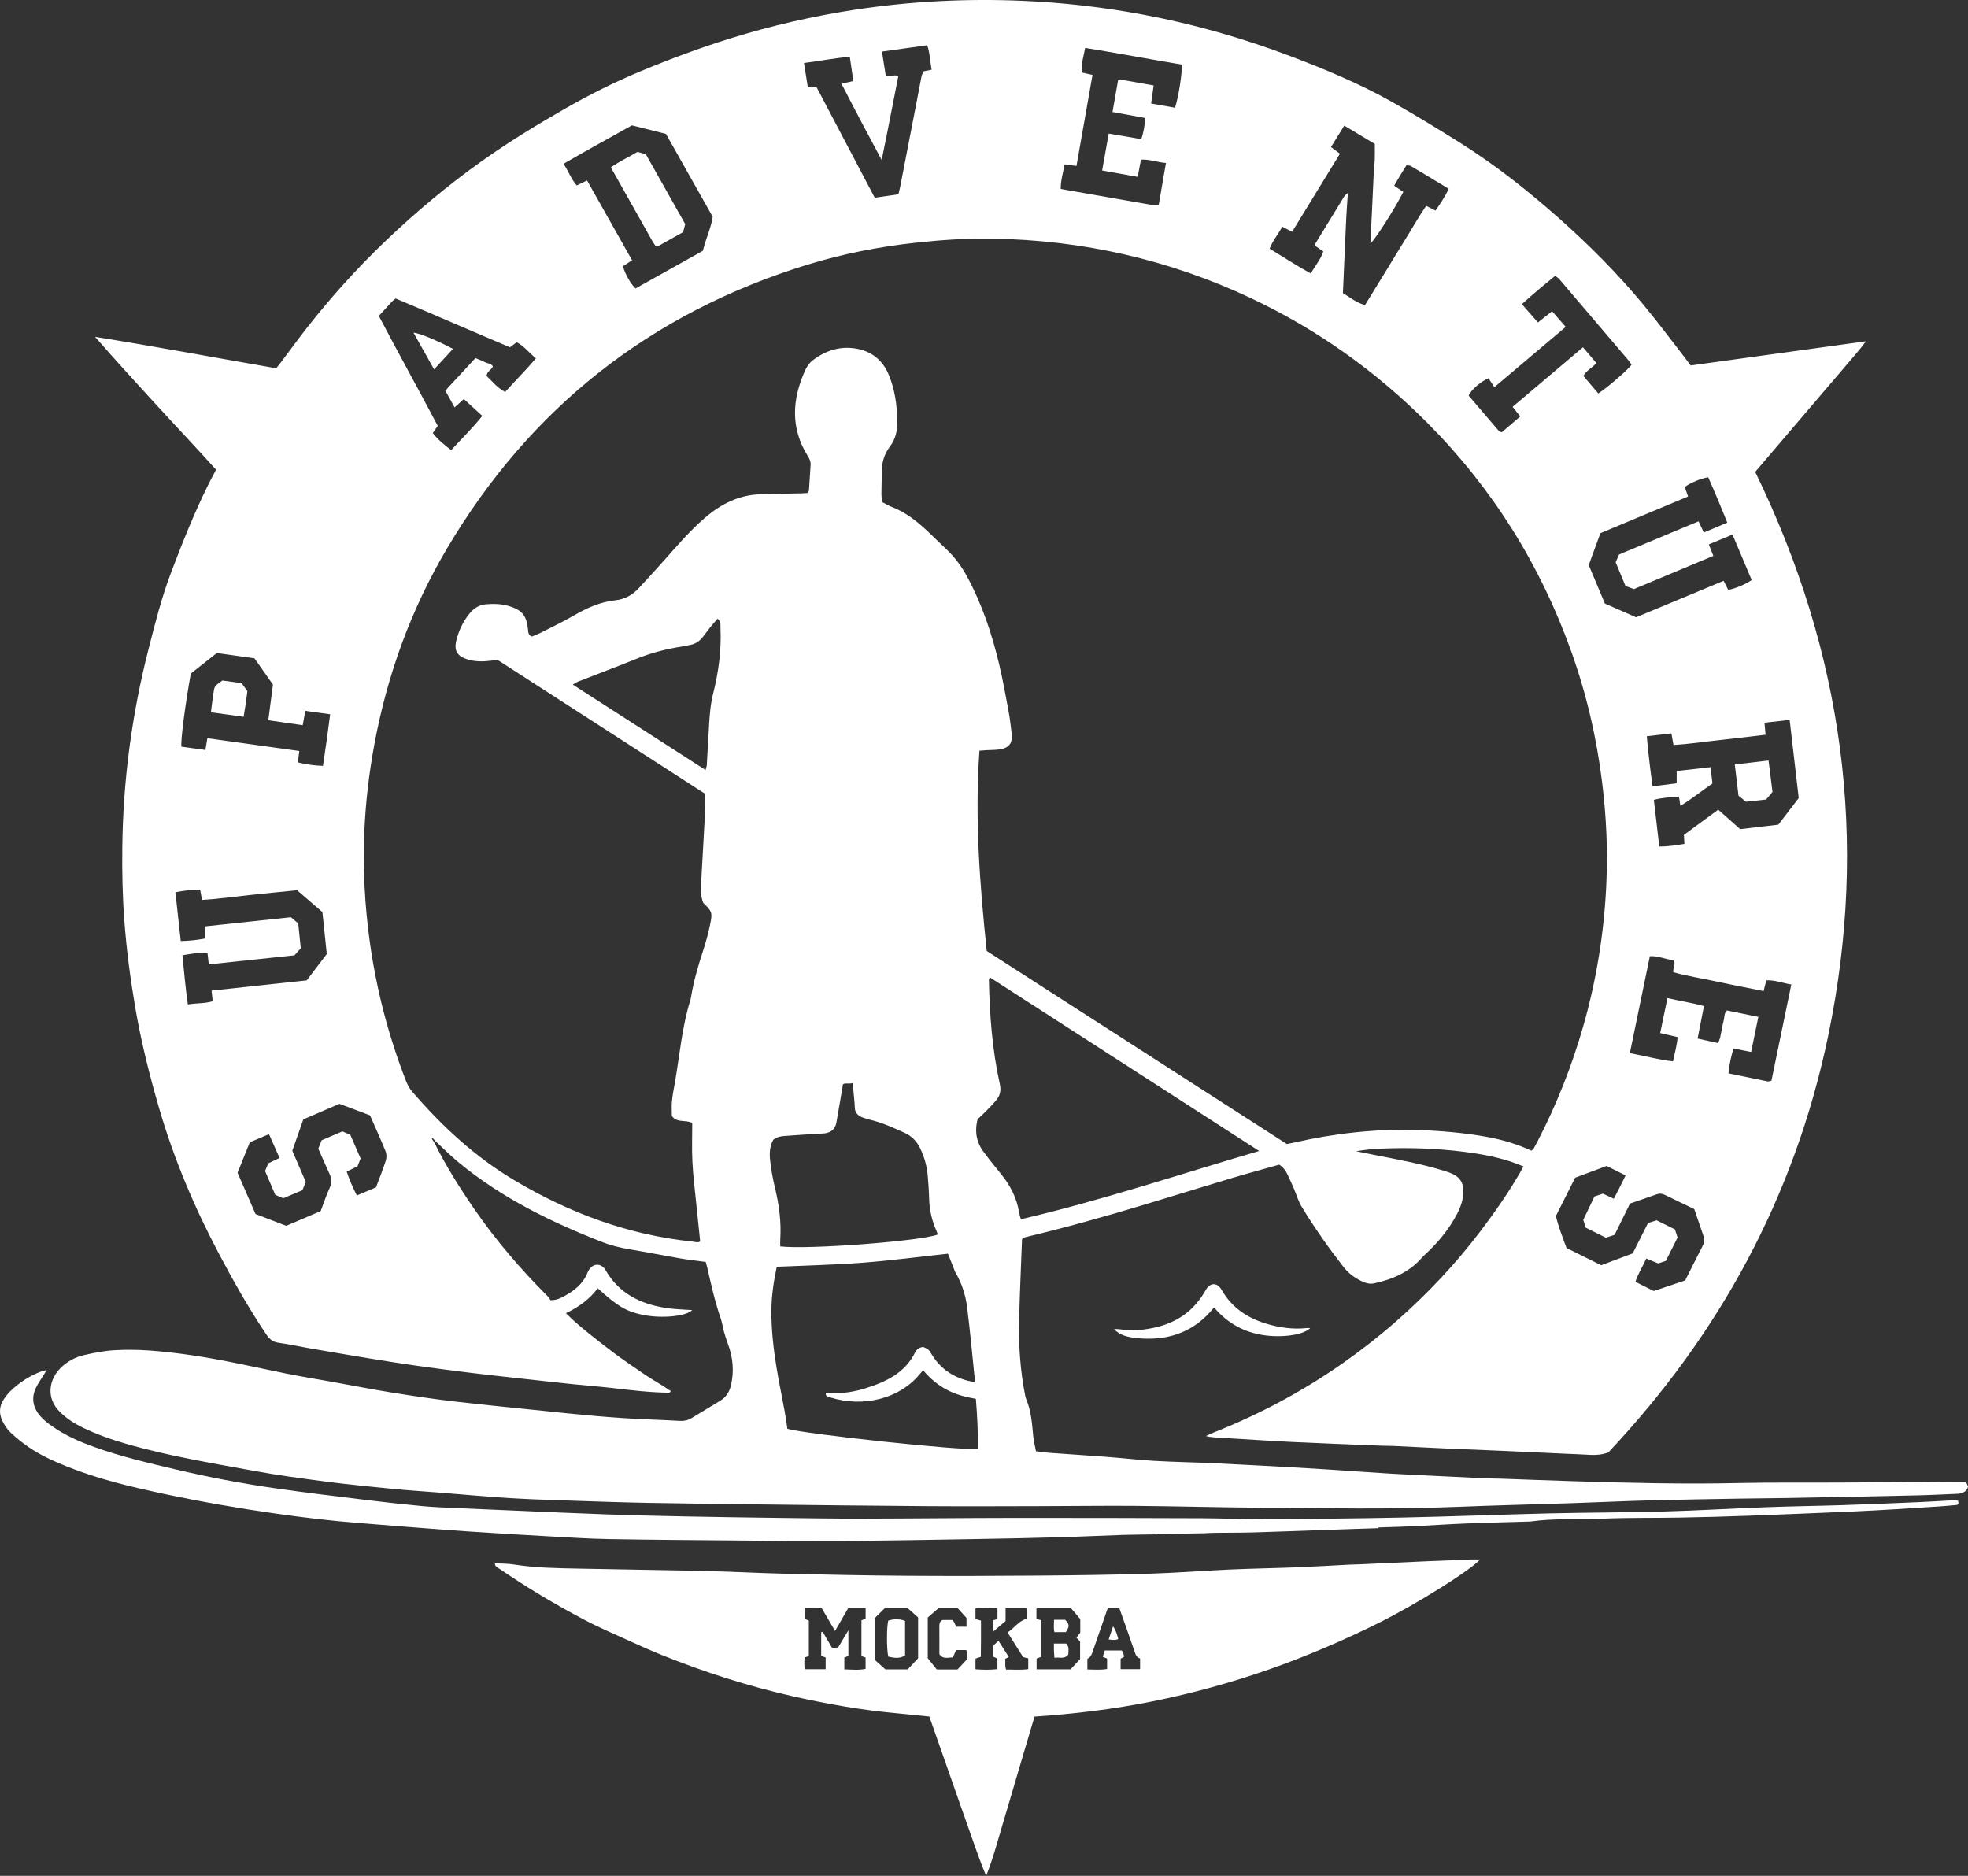 <?xml version="1.0" encoding="UTF-8"?> <svg xmlns="http://www.w3.org/2000/svg" width="64" height="61" viewBox="0 0 64 61" fill="none"><rect x="0" y="0" width="64" height="61" fill="#333333" stroke="none"/><path d="M14.134 37.173C14.501 37.911 14.937 38.607 15.403 39.286C16.113 40.319 16.926 41.269 17.813 42.155C17.856 42.198 17.884 42.256 17.9 42.28C18.099 42.283 18.225 42.215 18.346 42.15C18.675 41.971 18.964 41.748 19.107 41.383C19.122 41.344 19.144 41.305 19.169 41.271C19.307 41.08 19.533 41.08 19.674 41.269C19.684 41.283 19.691 41.299 19.7 41.314C20.13 42.056 20.819 42.398 21.632 42.529C21.924 42.577 22.224 42.58 22.511 42.602C22.316 42.805 21.513 42.886 20.887 42.754C20.365 42.645 20.075 42.472 19.437 41.891C19.174 42.252 18.819 42.501 18.405 42.703C18.668 42.973 18.945 43.197 19.222 43.419C19.496 43.639 19.772 43.855 20.054 44.062C20.344 44.274 20.642 44.475 20.939 44.678C21.223 44.874 21.53 45.036 21.816 45.237C21.788 45.268 21.777 45.289 21.767 45.289C21.127 45.282 20.492 45.204 19.857 45.13C19.448 45.083 19.036 45.054 18.626 45.011C18.033 44.949 17.441 44.883 16.848 44.817C16.343 44.761 15.837 44.707 15.332 44.645C14.749 44.573 14.167 44.498 13.586 44.416C13.066 44.342 12.546 44.261 12.028 44.176C11.362 44.067 10.698 43.952 10.033 43.838C9.707 43.781 9.382 43.709 9.054 43.664C8.866 43.638 8.758 43.537 8.66 43.393C8.093 42.55 7.595 41.667 7.12 40.77C6.321 39.26 5.657 37.691 5.179 36.053C4.864 34.972 4.589 33.879 4.399 32.767C4.239 31.828 4.114 30.884 4.043 29.933C3.984 29.148 3.968 28.362 3.977 27.575C4 25.389 4.287 23.237 4.827 21.119C5.041 20.283 5.25 19.444 5.557 18.634C5.922 17.67 6.303 16.713 6.76 15.787C6.841 15.622 6.929 15.462 7.027 15.275C6.377 14.55 5.702 13.842 5.042 13.12C4.389 12.405 3.735 11.691 3.092 10.954C5.062 11.268 7.015 11.634 8.982 11.976C9.029 11.918 9.073 11.866 9.114 11.811C9.42 11.406 9.717 10.994 10.032 10.596C10.787 9.64 11.601 8.736 12.48 7.892C13.48 6.931 14.539 6.042 15.669 5.238C16.533 4.623 17.437 4.072 18.356 3.544C19.155 3.086 19.977 2.673 20.826 2.32C21.788 1.92 22.764 1.555 23.76 1.246C25.086 0.835 26.435 0.525 27.806 0.315C29.608 0.041 31.42 -0.051 33.242 0.026C34.552 0.082 35.85 0.229 37.137 0.468C38.805 0.777 40.43 1.242 42.014 1.844C43.129 2.268 44.227 2.728 45.266 3.312C46.022 3.737 46.762 4.191 47.496 4.652C48.626 5.362 49.67 6.188 50.669 7.071C51.661 7.948 52.595 8.885 53.44 9.904C53.915 10.475 54.357 11.074 54.814 11.66C54.868 11.729 54.918 11.8 54.981 11.885C56.86 11.626 58.742 11.366 60.681 11.098C60.472 11.387 60.265 11.608 60.071 11.84C59.874 12.075 59.673 12.307 59.474 12.54C59.269 12.78 59.064 13.019 58.86 13.259C58.661 13.492 58.462 13.726 58.263 13.959C58.064 14.193 57.865 14.426 57.666 14.659C57.468 14.892 57.269 15.124 57.08 15.346C59.938 21.215 60.781 27.322 59.45 33.699C58.366 38.894 55.925 43.384 52.299 47.235C52.094 47.304 51.904 47.322 51.709 47.31C51.447 47.294 51.183 47.285 50.92 47.273C50.21 47.241 49.5 47.207 48.791 47.176C48.212 47.151 47.633 47.13 47.054 47.104C46.476 47.078 45.898 47.047 45.319 47.02C45.196 47.014 45.073 47.017 44.95 47.012C43.95 46.972 42.95 46.935 41.951 46.887C41.188 46.85 40.427 46.796 39.664 46.751C39.518 46.742 39.371 46.74 39.215 46.698C39.306 46.657 39.395 46.612 39.487 46.575C40.966 45.989 42.358 45.245 43.66 44.334C44.264 43.911 44.844 43.458 45.398 42.972C46.405 42.089 47.321 41.12 48.131 40.054C48.6 39.437 49.043 38.802 49.433 38.131C49.468 38.072 49.499 38.01 49.543 37.93C49.395 37.873 49.259 37.816 49.119 37.77C48.625 37.609 48.116 37.519 47.602 37.454C46.702 37.341 45.799 37.312 44.894 37.352C44.631 37.364 44.37 37.391 44.102 37.436C44.288 37.473 44.474 37.512 44.66 37.549C45.434 37.701 46.211 37.841 46.966 38.074C47.066 38.104 47.167 38.139 47.261 38.185C47.465 38.285 47.576 38.448 47.587 38.683C47.601 38.971 47.51 39.233 47.382 39.478C47.129 39.962 46.785 40.381 46.386 40.755C46.335 40.803 46.282 40.85 46.236 40.902C45.825 41.372 45.286 41.603 44.69 41.732C44.533 41.766 44.395 41.719 44.26 41.652C44.036 41.542 43.841 41.392 43.689 41.196C43.459 40.9 43.232 40.599 43.017 40.29C42.774 39.939 42.537 39.584 42.318 39.218C42.216 39.048 42.163 38.85 42.084 38.666C42.019 38.513 41.95 38.362 41.879 38.212C41.819 38.085 41.748 37.965 41.6 37.872C41.094 38.016 40.571 38.157 40.051 38.312C39.12 38.59 38.192 38.879 37.262 39.16C35.943 39.558 34.617 39.93 33.276 40.248C33.269 40.25 33.263 40.258 33.256 40.264C33.25 40.279 33.237 40.294 33.236 40.31C33.203 41.218 33.158 42.126 33.141 43.034C33.127 43.822 33.186 44.606 33.339 45.381C33.347 45.423 33.358 45.465 33.375 45.504C33.536 45.888 33.562 46.297 33.601 46.704C33.617 46.867 33.66 47.026 33.691 47.193C33.844 47.212 33.973 47.233 34.104 47.242C34.725 47.287 35.347 47.326 35.968 47.373C36.493 47.413 37.017 47.474 37.542 47.505C38.19 47.542 38.84 47.552 39.489 47.582C40.321 47.621 41.154 47.668 41.986 47.713C42.38 47.735 42.774 47.758 43.168 47.784C43.851 47.829 44.533 47.878 45.217 47.92C45.698 47.949 46.181 47.969 46.663 47.993C47.215 48.02 47.767 48.048 48.319 48.073C48.476 48.08 48.635 48.078 48.793 48.083C49.6 48.111 50.407 48.144 51.214 48.168C52.987 48.222 54.76 48.266 56.534 48.226C57.64 48.202 58.747 48.216 59.854 48.21C61.128 48.203 62.401 48.193 63.675 48.184C63.761 48.184 63.846 48.191 63.937 48.195C63.964 48.256 63.985 48.301 64.001 48.337C63.992 48.368 63.99 48.386 63.982 48.4C63.91 48.529 63.79 48.571 63.651 48.576C63.204 48.594 62.757 48.618 62.309 48.628C60.913 48.659 59.517 48.686 58.121 48.713C57.603 48.722 57.085 48.724 56.567 48.733C55.601 48.75 54.635 48.764 53.67 48.79C52.819 48.812 51.968 48.853 51.116 48.881C49.879 48.922 48.641 48.95 47.404 49C45.227 49.087 43.049 49.044 40.871 49.027C39.545 49.017 38.219 48.979 36.893 48.968C35.875 48.96 34.856 48.976 33.837 48.977C32.599 48.98 31.36 48.986 30.122 48.977C28.322 48.965 26.522 48.943 24.721 48.922C23.483 48.907 22.245 48.894 21.007 48.87C20.138 48.853 19.269 48.822 18.4 48.793C17.777 48.772 17.154 48.753 16.532 48.713C15.771 48.665 15.01 48.594 14.25 48.534C13.76 48.495 13.269 48.464 12.78 48.416C12.064 48.346 11.347 48.276 10.633 48.184C9.842 48.081 9.05 47.975 8.265 47.831C6.869 47.574 5.466 47.345 4.099 46.949C3.61 46.808 3.131 46.638 2.674 46.415C2.412 46.287 2.172 46.13 1.961 45.926C1.466 45.447 1.613 44.85 1.954 44.501C2.169 44.282 2.43 44.136 2.723 44.068C3.047 43.993 3.378 43.928 3.708 43.907C4.464 43.86 5.216 43.933 5.966 44.032C7.081 44.179 8.174 44.433 9.273 44.659C9.779 44.762 10.29 44.843 10.798 44.935C11.436 45.05 12.072 45.175 12.711 45.278C13.377 45.386 14.044 45.486 14.714 45.566C15.691 45.681 16.669 45.774 17.646 45.876C18.781 45.995 19.916 46.111 21.057 46.156C21.408 46.17 21.759 46.185 22.11 46.205C22.246 46.213 22.371 46.187 22.487 46.117C22.802 45.927 23.117 45.737 23.43 45.544C23.61 45.432 23.718 45.267 23.767 45.062C23.88 44.599 23.838 44.147 23.672 43.701C23.621 43.562 23.576 43.42 23.536 43.277C23.501 43.152 23.488 43.02 23.446 42.899C23.256 42.353 23.13 41.791 23.002 41.229C22.989 41.169 22.971 41.111 22.951 41.036C22.676 40.998 22.399 40.969 22.125 40.922C21.581 40.828 21.039 40.719 20.495 40.629C20.178 40.576 19.868 40.502 19.57 40.384C17.892 39.726 16.286 38.94 14.891 37.779C14.636 37.566 14.401 37.33 14.157 37.103C14.128 37.071 14.1 37.038 14.07 37.006L14.043 37.027C14.073 37.076 14.105 37.126 14.136 37.175L14.134 37.173ZM49.802 37.416C49.842 37.384 49.86 37.376 49.868 37.362C49.911 37.286 49.952 37.209 49.993 37.131C50.619 35.924 51.118 34.667 51.49 33.361C51.914 31.875 52.16 30.359 52.235 28.818C52.291 27.699 52.241 26.582 52.105 25.469C51.925 23.997 51.592 22.562 51.091 21.166C50.081 18.349 48.529 15.87 46.411 13.744C44.738 12.066 42.835 10.712 40.689 9.7C38.025 8.443 35.212 7.808 32.266 7.76C31.431 7.746 30.6 7.803 29.77 7.894C28.572 8.025 27.393 8.257 26.243 8.612C21.145 10.186 17.236 13.27 14.532 17.844C13.367 19.814 12.595 21.944 12.176 24.196C12.002 25.134 11.89 26.079 11.849 27.031C11.797 28.247 11.861 29.459 12.031 30.666C12.248 32.205 12.638 33.696 13.201 35.144C13.248 35.263 13.309 35.386 13.392 35.483C14.363 36.611 15.441 37.615 16.732 38.383C18.52 39.446 20.427 40.155 22.506 40.373C22.597 40.383 22.694 40.419 22.77 40.371C22.724 39.932 22.678 39.507 22.636 39.081C22.593 38.647 22.537 38.213 22.517 37.777C22.496 37.353 22.512 36.928 22.512 36.516C22.288 36.401 22.015 36.527 21.849 36.288C21.849 36.133 21.836 35.968 21.852 35.804C21.873 35.596 21.914 35.39 21.951 35.184C22.107 34.29 22.179 33.38 22.455 32.509C22.462 32.484 22.466 32.458 22.471 32.432C22.555 31.913 22.702 31.41 22.866 30.912C22.955 30.638 23.031 30.359 23.09 30.078C23.176 29.674 23.158 29.64 22.87 29.36C22.776 29.131 22.792 28.885 22.805 28.642C22.846 27.874 22.893 27.107 22.933 26.338C22.942 26.166 22.934 25.992 22.934 25.816C20.674 24.358 18.421 22.904 16.17 21.452C16.109 21.463 16.057 21.475 16.006 21.481C15.743 21.513 15.481 21.526 15.222 21.449C14.874 21.345 14.755 21.168 14.841 20.823C14.922 20.499 15.064 20.197 15.281 19.938C15.415 19.778 15.583 19.67 15.797 19.651C16.052 19.629 16.305 19.634 16.553 19.709C16.975 19.837 17.122 20.015 17.168 20.449C17.178 20.543 17.17 20.646 17.296 20.7C17.398 20.656 17.514 20.613 17.622 20.558C17.974 20.379 18.331 20.208 18.671 20.01C19.093 19.766 19.527 19.571 20.019 19.519C20.32 19.488 20.569 19.346 20.773 19.127C21.053 18.824 21.332 18.523 21.605 18.214C22.023 17.741 22.435 17.262 22.913 16.848C23.436 16.394 24.029 16.091 24.739 16.072C25.178 16.059 25.617 16.053 26.056 16.043C26.132 16.041 26.208 16.034 26.28 16.029C26.294 15.987 26.306 15.962 26.308 15.938C26.326 15.668 26.341 15.397 26.361 15.127C26.369 15.015 26.328 14.923 26.271 14.832C25.702 13.924 25.758 12.992 26.179 12.052C26.235 11.928 26.32 11.8 26.427 11.719C26.856 11.391 27.344 11.237 27.885 11.344C28.376 11.441 28.718 11.736 28.908 12.2C29.1 12.668 29.168 13.158 29.18 13.66C29.188 13.975 29.138 14.264 28.939 14.524C28.765 14.752 28.681 15.017 28.678 15.306C28.675 15.56 28.665 15.813 28.664 16.067C28.664 16.152 28.681 16.238 28.691 16.327C28.794 16.381 28.883 16.44 28.98 16.476C29.46 16.656 29.845 16.97 30.209 17.316C30.394 17.491 30.573 17.67 30.759 17.844C31.037 18.104 31.261 18.402 31.443 18.737C31.929 19.632 32.25 20.589 32.487 21.574C32.609 22.084 32.7 22.6 32.797 23.115C32.842 23.355 32.87 23.599 32.898 23.842C32.936 24.179 32.815 24.331 32.474 24.374C32.344 24.39 32.211 24.388 32.079 24.395C32.011 24.399 31.943 24.405 31.852 24.412C31.697 26.594 31.86 28.752 32.089 30.924C35.34 33.015 38.598 35.111 41.849 37.202C41.936 37.185 42.005 37.173 42.073 37.157C43.389 36.856 44.719 36.705 46.07 36.746C46.844 36.769 47.612 36.834 48.374 36.973C48.868 37.064 49.345 37.206 49.805 37.419L49.802 37.416ZM40.949 37.429C38.003 35.529 35.098 33.657 32.189 31.781C32.171 31.821 32.159 31.837 32.159 31.852C32.182 32.997 32.266 34.137 32.516 35.258C32.557 35.446 32.528 35.609 32.416 35.752C32.303 35.895 32.171 36.024 32.043 36.156C31.953 36.248 31.855 36.335 31.793 36.392C31.674 36.853 31.782 37.216 32.049 37.539C32.088 37.587 32.121 37.638 32.159 37.686C32.29 37.85 32.421 38.015 32.553 38.177C32.853 38.543 33.063 38.949 33.14 39.419C33.153 39.494 33.178 39.567 33.199 39.648C35.811 39.041 38.337 38.192 40.948 37.429H40.949ZM30.028 43.801C30.198 43.881 30.2 43.88 30.296 44.038C30.569 44.488 30.965 44.768 31.472 44.899C31.542 44.917 31.615 44.926 31.693 44.941C31.696 44.89 31.701 44.864 31.699 44.839C31.619 44.066 31.549 43.292 31.453 42.521C31.403 42.115 31.276 41.725 31.066 41.368C31.045 41.333 31.034 41.291 31.019 41.252C30.953 41.085 30.887 40.917 30.828 40.768C29.881 40.87 28.968 40.991 28.051 41.061C27.127 41.131 26.198 41.151 25.26 41.193C25.163 41.66 25.088 42.134 25.086 42.615C25.083 43.236 25.152 43.852 25.252 44.465C25.33 44.939 25.429 45.408 25.515 45.881C25.551 46.077 25.577 46.275 25.606 46.464C26.171 46.629 31.278 47.184 31.798 47.115C31.811 46.572 31.779 46.028 31.735 45.487C31.394 45.431 31.082 45.346 30.792 45.193C30.496 45.038 30.246 44.824 30.023 44.562C29.983 44.604 29.957 44.627 29.937 44.653C29.268 45.495 28.061 45.778 26.995 45.44C26.934 45.42 26.852 45.419 26.852 45.308C26.915 45.308 26.975 45.307 27.036 45.308C27.408 45.313 27.772 45.261 28.126 45.151C28.8 44.941 29.424 44.657 29.76 43.977C29.809 43.878 29.891 43.813 30.028 43.801H30.028ZM25.373 40.531C26.267 40.64 29.965 40.358 30.497 40.144C30.482 40.103 30.47 40.062 30.453 40.023C30.306 39.691 30.225 39.346 30.216 38.982C30.21 38.737 30.192 38.493 30.172 38.25C30.147 37.933 30.064 37.632 29.926 37.344C29.815 37.114 29.652 36.944 29.417 36.837C29.058 36.674 28.699 36.51 28.313 36.417C28.228 36.397 28.144 36.369 28.061 36.341C27.896 36.284 27.797 36.177 27.797 35.993C27.797 35.923 27.789 35.853 27.783 35.784C27.767 35.604 27.75 35.423 27.73 35.218C27.606 35.26 27.489 35.206 27.414 35.258C27.34 35.689 27.273 36.094 27.201 36.497C27.161 36.728 27.011 36.84 26.782 36.859C26.739 36.863 26.695 36.862 26.651 36.865C26.3 36.887 25.95 36.906 25.6 36.934C25.445 36.946 25.283 36.949 25.147 37.064C25.032 37.267 25.019 37.496 25.043 37.721C25.076 38.015 25.126 38.309 25.196 38.597C25.334 39.161 25.412 39.729 25.374 40.31C25.369 40.379 25.373 40.448 25.373 40.532V40.531ZM44.391 9.919C44.631 9.529 44.85 9.173 45.069 8.817C45.288 8.459 45.502 8.1 45.725 7.745C45.945 7.394 46.145 7.03 46.38 6.694C46.495 6.752 46.585 6.799 46.682 6.848C46.847 6.614 46.993 6.392 47.114 6.14C46.69 5.884 46.287 5.639 45.882 5.399C45.843 5.375 45.785 5.383 45.737 5.376C45.665 5.492 45.6 5.595 45.537 5.7C45.471 5.81 45.407 5.92 45.339 6.037C45.453 6.116 45.545 6.18 45.636 6.242C45.349 6.804 44.721 7.79 44.565 7.918C44.581 7.588 44.598 7.268 44.613 6.947C44.634 6.495 44.653 6.043 44.676 5.591C44.682 5.452 44.703 5.314 44.708 5.176C44.713 5.012 44.709 4.848 44.709 4.681C44.373 4.479 44.053 4.287 43.716 4.084C43.567 4.326 43.43 4.545 43.284 4.782C43.384 4.856 43.473 4.923 43.575 4.999C43.056 5.846 42.537 6.692 42.02 7.537C41.907 7.479 41.808 7.428 41.701 7.372C41.563 7.621 41.388 7.828 41.288 8.087C41.743 8.361 42.169 8.644 42.628 8.893C42.77 8.637 42.952 8.435 43.035 8.177C42.929 8.105 42.844 8.046 42.76 7.988C42.771 7.954 42.773 7.927 42.786 7.905C43.095 7.398 43.404 6.892 43.715 6.387C43.737 6.352 43.776 6.328 43.833 6.274C43.813 6.575 43.793 6.835 43.78 7.095C43.755 7.608 43.734 8.122 43.711 8.635C43.698 8.93 43.686 9.224 43.672 9.533C43.904 9.668 44.108 9.845 44.391 9.92V9.919ZM55.689 25.478C55.338 25.718 55.016 25.983 54.646 26.206C54.629 26.093 54.616 26.009 54.6 25.904C54.329 25.928 54.063 25.935 53.783 26.01C53.843 26.519 53.901 27.017 53.961 27.528C54.245 27.53 54.507 27.487 54.778 27.442C54.772 27.332 54.767 27.247 54.761 27.15C55.127 26.881 55.498 26.608 55.876 26.33C56.119 26.545 56.353 26.752 56.592 26.963C57.013 26.913 57.428 26.864 57.832 26.817C58.057 26.524 58.269 26.247 58.495 25.952C58.399 25.121 58.301 24.279 58.2 23.41C57.91 23.443 57.645 23.473 57.382 23.503C57.394 23.645 57.405 23.763 57.416 23.894C56.905 23.953 56.413 24.015 55.92 24.067C55.419 24.12 54.921 24.199 54.422 24.225C54.398 24.091 54.379 23.982 54.354 23.849C54.091 23.88 53.835 23.91 53.554 23.943C53.603 24.501 53.668 25.031 53.741 25.571C54.017 25.536 54.272 25.504 54.526 25.472V25.073C54.891 25.031 55.252 24.99 55.627 24.948C55.649 25.135 55.669 25.305 55.69 25.477L55.689 25.478ZM23.337 20.117C23.247 20.223 23.167 20.312 23.092 20.405C23.01 20.508 22.934 20.615 22.853 20.718C22.74 20.861 22.595 20.951 22.412 20.979C22.334 20.991 22.258 21.011 22.18 21.024C21.685 21.101 21.203 21.221 20.737 21.409C20.095 21.667 19.448 21.911 18.804 22.163C18.751 22.184 18.703 22.219 18.626 22.262C20.075 23.195 21.5 24.111 22.945 25.04C22.963 24.969 22.981 24.929 22.984 24.888C23.011 24.452 23.036 24.017 23.059 23.581C23.078 23.232 23.108 22.885 23.194 22.545C23.369 21.847 23.463 21.139 23.43 20.418C23.425 20.325 23.452 20.224 23.336 20.117H23.337ZM23.178 7.052C22.658 6.131 22.158 5.243 21.657 4.354C21.284 4.26 20.921 4.169 20.55 4.076C19.818 4.49 19.074 4.888 18.325 5.327C18.491 5.568 18.574 5.827 18.755 6.03C18.872 5.974 18.973 5.926 19.092 5.869C19.581 6.735 20.067 7.597 20.555 8.464C20.443 8.537 20.349 8.598 20.26 8.656C20.312 8.884 20.514 9.241 20.668 9.38C21.397 8.972 22.129 8.563 22.857 8.156C22.949 7.774 23.119 7.426 23.178 7.052V7.052ZM56.052 18.888C56.112 19.005 56.157 19.096 56.202 19.182C56.425 19.144 56.778 18.997 56.965 18.862C56.762 18.38 56.556 17.893 56.341 17.383C56.076 17.493 55.83 17.596 55.571 17.704C55.625 17.84 55.669 17.951 55.719 18.076C54.859 18.436 53.997 18.796 53.135 19.157C53.039 19.121 52.95 19.088 52.861 19.055C52.751 18.791 52.645 18.534 52.541 18.284C52.583 18.19 52.618 18.111 52.653 18.031C53.513 17.672 54.367 17.316 55.237 16.953C55.297 17.079 55.347 17.187 55.408 17.317C55.659 17.211 55.903 17.108 56.172 16.995C55.966 16.483 55.764 15.996 55.551 15.521C55.333 15.549 54.962 15.704 54.788 15.837C54.821 15.93 54.855 16.026 54.897 16.145C53.947 16.542 52.997 16.94 52.046 17.338C51.917 17.69 51.791 18.032 51.666 18.376C51.845 18.804 52.02 19.221 52.192 19.628C52.545 19.783 52.88 19.93 53.207 20.073C54.161 19.676 55.095 19.286 56.052 18.888ZM6.879 32.213C7.922 32.1 8.946 31.99 9.974 31.88C10.191 31.594 10.407 31.311 10.627 31.022C10.581 30.58 10.535 30.14 10.485 29.66C10.222 29.432 9.933 29.183 9.662 28.949C9.116 29.004 8.603 29.051 8.091 29.108C7.582 29.164 7.074 29.233 6.57 29.264C6.546 29.138 6.528 29.038 6.508 28.931C6.229 28.932 5.974 28.96 5.704 29.014C5.763 29.547 5.819 30.063 5.878 30.601C6.149 30.595 6.404 30.569 6.669 30.519V30.125C7.614 30.024 8.549 29.924 9.462 29.827C9.558 29.91 9.631 29.972 9.699 30.03C9.727 30.307 9.754 30.573 9.781 30.837C9.703 30.924 9.634 31.001 9.576 31.065C8.634 31.165 7.718 31.263 6.79 31.361C6.775 31.23 6.762 31.119 6.747 30.985C6.477 30.967 6.216 31.016 5.933 31.063C5.985 31.599 6.032 32.121 6.109 32.663C6.395 32.614 6.664 32.637 6.918 32.558C6.904 32.43 6.893 32.329 6.88 32.213L6.879 32.213ZM56.375 34.092C56.294 34.358 56.236 34.622 56.21 34.903C56.648 34.994 57.066 35.081 57.485 35.165C57.523 35.172 57.566 35.149 57.608 35.14C57.824 34.097 58.038 33.063 58.254 32.014C57.969 31.968 57.718 31.864 57.441 31.879C57.411 31.999 57.384 32.106 57.353 32.228C56.853 32.127 56.365 32.035 55.88 31.929C55.389 31.822 54.89 31.745 54.418 31.616C54.392 31.469 54.516 31.357 54.418 31.223C54.164 31.197 53.915 31.077 53.654 31.093C53.434 32.157 53.221 33.192 53.003 34.246C53.484 34.334 53.935 34.462 54.406 34.513C54.462 34.236 54.538 33.989 54.556 33.724C54.365 33.681 54.188 33.64 53.989 33.594C54.069 33.211 54.145 32.841 54.226 32.456C54.632 32.55 55.024 32.609 55.413 32.715C55.342 33.077 55.276 33.413 55.206 33.772C55.437 33.822 55.647 33.869 55.874 33.919C55.9 33.847 55.929 33.785 55.944 33.72C55.985 33.533 56.013 33.344 56.06 33.158C56.084 33.062 56.066 32.948 56.162 32.858C56.492 32.925 56.823 32.993 57.182 33.067C57.103 33.452 57.027 33.822 56.947 34.208C56.745 34.167 56.568 34.131 56.375 34.093V34.092ZM35.529 2.435C35.354 3.433 35.182 4.406 35.007 5.396C34.87 5.377 34.752 5.362 34.62 5.344C34.575 5.613 34.491 5.866 34.495 6.144C34.604 6.163 34.698 6.181 34.791 6.197C35.687 6.354 36.582 6.513 37.478 6.668C37.542 6.679 37.611 6.67 37.68 6.67C37.761 6.202 37.837 5.76 37.917 5.3C37.633 5.275 37.38 5.175 37.105 5.19C37.069 5.381 37.035 5.558 36.998 5.751C36.612 5.683 36.237 5.616 35.842 5.545C35.916 5.129 35.985 4.74 36.056 4.344C36.42 4.406 36.762 4.464 37.116 4.525C37.19 4.295 37.234 4.071 37.237 3.835C36.881 3.77 36.539 3.708 36.179 3.642C36.241 3.288 36.3 2.949 36.361 2.605C36.404 2.6 36.439 2.587 36.471 2.593C36.815 2.652 37.158 2.714 37.517 2.778C37.489 2.978 37.463 3.163 37.434 3.366C37.706 3.414 37.96 3.459 38.212 3.503C38.33 3.15 38.459 2.302 38.426 2.099C37.382 1.924 36.338 1.727 35.29 1.557C35.236 1.838 35.156 2.088 35.177 2.358C35.288 2.382 35.389 2.405 35.529 2.436V2.435ZM14.482 12.703C14.811 12.347 15.135 11.997 15.461 11.644C15.575 11.693 15.674 11.728 15.766 11.775C15.855 11.821 15.971 11.819 16.027 11.911C15.986 12.039 15.822 12.072 15.829 12.232C16.016 12.406 16.18 12.62 16.428 12.746C16.763 12.374 17.107 12.032 17.429 11.651C17.205 11.478 17.054 11.258 16.803 11.129C16.733 11.181 16.666 11.232 16.584 11.293C15.347 10.772 14.111 10.228 12.868 9.707C12.815 9.75 12.778 9.773 12.749 9.804C12.613 9.95 12.48 10.099 12.32 10.273C12.947 11.472 13.609 12.656 14.235 13.848C14.176 13.935 14.128 14.005 14.075 14.083C14.242 14.299 14.442 14.459 14.672 14.637C15.018 14.263 15.369 13.92 15.684 13.524C15.474 13.332 15.283 13.158 15.085 12.977C14.979 13.072 14.89 13.152 14.783 13.248C14.68 13.061 14.584 12.889 14.482 12.703H14.482ZM12.033 36.269C11.692 36.14 11.358 36.014 11.04 35.894C10.63 36.07 10.246 36.236 9.864 36.4C9.739 36.757 9.619 37.101 9.506 37.421C9.661 37.779 9.802 38.107 9.945 38.439C9.908 38.526 9.871 38.614 9.832 38.704C9.619 38.794 9.411 38.882 9.212 38.965C9.115 38.923 9.035 38.889 8.953 38.855C8.839 38.588 8.726 38.325 8.62 38.079C8.662 37.978 8.696 37.898 8.724 37.83C8.853 37.768 8.968 37.714 9.091 37.655C8.974 37.392 8.866 37.148 8.748 36.881C8.523 36.977 8.317 37.064 8.123 37.146C7.986 37.489 7.856 37.812 7.726 38.136C7.92 38.584 8.115 39.03 8.309 39.477C8.643 39.605 8.969 39.73 9.309 39.861C9.686 39.7 10.062 39.539 10.428 39.383C10.529 39.119 10.61 38.87 10.719 38.633C10.796 38.466 10.785 38.319 10.711 38.16C10.586 37.892 10.47 37.62 10.351 37.352C10.391 37.252 10.425 37.165 10.459 37.08C10.694 36.98 10.918 36.884 11.135 36.791C11.229 36.831 11.308 36.866 11.393 36.903C11.504 37.158 11.615 37.414 11.727 37.672C11.692 37.762 11.657 37.85 11.626 37.926C11.505 37.986 11.397 38.038 11.275 38.099C11.368 38.376 11.477 38.624 11.605 38.875C11.827 38.781 12.027 38.695 12.228 38.61C12.337 38.318 12.452 38.035 12.545 37.746C12.575 37.654 12.577 37.531 12.541 37.443C12.382 37.047 12.204 36.66 12.033 36.269L12.033 36.269ZM53.782 41.981C54.138 41.861 54.484 41.745 54.803 41.637C55 41.245 55.179 40.886 55.363 40.528C55.413 40.431 55.446 40.335 55.41 40.228C55.308 39.924 55.202 39.621 55.098 39.317C54.775 39.162 54.46 39.013 54.147 38.858C54.054 38.811 53.968 38.803 53.87 38.838C53.582 38.941 53.293 39.039 53.008 39.138C52.838 39.481 52.673 39.817 52.507 40.154C52.408 40.187 52.318 40.217 52.224 40.248C52.008 40.141 51.797 40.037 51.571 39.924C51.544 39.842 51.515 39.753 51.488 39.669C51.614 39.406 51.734 39.154 51.852 38.907C51.953 38.873 52.044 38.843 52.128 38.815C52.246 38.87 52.356 38.922 52.482 38.981C52.55 38.849 52.614 38.728 52.676 38.605C52.738 38.483 52.797 38.359 52.864 38.222C52.64 38.11 52.438 38.01 52.248 37.915C51.887 38.05 51.545 38.177 51.224 38.297C51.01 38.723 50.811 39.12 50.598 39.543C50.68 39.89 50.817 40.237 50.945 40.584C51.32 40.77 51.687 40.952 52.072 41.143C52.419 41.013 52.768 40.881 53.096 40.758C53.272 40.409 53.433 40.09 53.594 39.771C53.69 39.741 53.78 39.712 53.874 39.682C54.074 39.781 54.268 39.878 54.469 39.978C54.498 40.07 54.528 40.16 54.555 40.243C54.423 40.505 54.298 40.754 54.173 41.002C54.083 41.031 54 41.058 53.924 41.084C53.796 41.031 53.678 40.982 53.538 40.924C53.421 41.19 53.271 41.412 53.184 41.682C53.384 41.782 53.57 41.876 53.782 41.982L53.782 41.981ZM6.743 24.006C7.755 24.147 8.737 24.284 9.733 24.422C9.716 24.554 9.703 24.663 9.687 24.792C9.953 24.856 10.222 24.898 10.503 24.905C10.588 24.334 10.667 23.788 10.737 23.227C10.454 23.188 10.197 23.152 9.929 23.116C9.899 23.282 9.873 23.423 9.844 23.583C9.468 23.529 9.109 23.477 8.725 23.422C8.777 23.02 8.828 22.637 8.877 22.263C8.667 21.965 8.468 21.681 8.275 21.407C7.853 21.347 7.448 21.29 7.052 21.235C6.759 21.466 6.479 21.687 6.205 21.904C6.023 22.908 5.873 24.069 5.899 24.281C6.153 24.316 6.41 24.351 6.679 24.388C6.702 24.253 6.72 24.144 6.743 24.007V24.006ZM50.014 10.485C50.174 10.358 50.315 10.246 50.474 10.121C50.623 10.292 50.764 10.453 50.918 10.63C50.152 11.277 49.396 11.916 48.598 12.59C48.523 12.476 48.46 12.382 48.407 12.301C48.143 12.412 47.828 12.691 47.762 12.867C48.084 13.245 48.411 13.629 48.741 14.011C48.761 14.034 48.801 14.04 48.837 14.057C49.038 13.885 49.234 13.718 49.439 13.543C49.348 13.428 49.273 13.334 49.19 13.23C49.954 12.583 50.713 11.941 51.479 11.293C51.633 11.475 51.773 11.64 51.913 11.804C51.787 11.962 51.594 12.037 51.492 12.225C51.657 12.419 51.818 12.608 51.977 12.794C52.253 12.622 52.965 12.006 53.059 11.857C53.015 11.798 52.973 11.733 52.922 11.675C52.182 10.804 51.442 9.934 50.699 9.065C50.668 9.029 50.618 9.009 50.567 8.975C50.203 9.276 49.846 9.564 49.492 9.891C49.672 10.096 49.837 10.283 50.013 10.485H50.014ZM28.681 1.677C28.725 1.956 28.766 2.217 28.805 2.459C28.958 2.527 29.087 2.395 29.212 2.482C29.036 3.371 28.868 4.259 28.672 5.202C28.209 4.345 27.785 3.54 27.363 2.721C27.506 2.689 27.621 2.664 27.751 2.635C27.712 2.37 27.676 2.123 27.636 1.849C27.135 1.884 26.654 1.988 26.146 2.049C26.191 2.331 26.231 2.585 26.271 2.84H26.558C27.186 4.033 27.814 5.227 28.447 6.43C28.715 6.391 28.963 6.356 29.216 6.319C29.238 6.231 29.259 6.156 29.273 6.08C29.453 5.158 29.631 4.237 29.809 3.315C29.864 3.033 29.914 2.751 29.971 2.47C29.983 2.414 30.02 2.363 30.041 2.318C30.132 2.3 30.205 2.286 30.297 2.268C30.245 2 30.244 1.74 30.154 1.471C29.668 1.539 29.194 1.606 28.68 1.677L28.681 1.677Z" fill="white"></path><path d="M48.131 50.712C47.849 51.045 46.043 52.181 44.796 52.795C43.642 53.363 42.46 53.872 41.243 54.296C40.016 54.724 38.767 55.066 37.493 55.323C36.228 55.579 34.949 55.734 33.643 55.822C33.472 56.401 33.3 56.977 33.129 57.553C32.958 58.131 32.791 58.709 32.617 59.286C32.446 59.858 32.296 60.437 32.07 61.001C31.832 60.435 31.643 59.859 31.44 59.288C31.234 58.712 31.035 58.134 30.832 57.557C30.63 56.98 30.427 56.403 30.222 55.819C29.878 55.785 29.538 55.748 29.199 55.717C28.052 55.614 26.922 55.417 25.8 55.164C24.343 54.835 22.926 54.383 21.541 53.826C21.168 53.676 20.799 53.512 20.433 53.344C19.94 53.12 19.44 52.906 18.962 52.652C18.033 52.159 17.129 51.621 16.261 51.027C16.192 50.98 16.096 50.953 16.093 50.836C16.302 50.848 16.512 50.843 16.717 50.876C17.43 50.99 18.15 50.995 18.87 51.01C20.248 51.039 21.627 51.056 23.005 51.088C23.848 51.108 24.69 51.156 25.532 51.175C26.849 51.206 28.166 51.233 29.482 51.242C30.914 51.252 32.346 51.248 33.777 51.236C34.98 51.227 36.183 51.211 37.386 51.174C38.254 51.148 39.121 51.078 39.989 51.039C40.734 51.006 41.481 50.994 42.226 50.965C42.778 50.943 43.33 50.908 43.882 50.88C43.996 50.875 44.111 50.874 44.225 50.869C44.961 50.836 45.697 50.8 46.433 50.768C46.898 50.748 47.363 50.73 47.828 50.712C47.913 50.709 47.998 50.712 48.131 50.712H48.131ZM27.156 53.036C26.997 52.764 26.858 52.526 26.715 52.282C26.528 52.282 26.348 52.271 26.168 52.288V52.643C26.222 52.665 26.267 52.685 26.303 52.7V53.855C26.251 53.871 26.212 53.883 26.163 53.898C26.161 54.028 26.142 54.155 26.178 54.28H26.85V53.899C26.805 53.883 26.76 53.866 26.705 53.846C26.705 53.59 26.705 53.337 26.705 53.085C26.705 53.08 26.714 53.074 26.72 53.071C26.728 53.068 26.736 53.068 26.754 53.066C26.853 53.234 26.954 53.406 27.06 53.587C27.132 53.583 27.198 53.579 27.255 53.575C27.364 53.393 27.463 53.226 27.59 53.013V53.85C27.536 53.871 27.49 53.889 27.458 53.902V54.284C27.698 54.293 27.921 54.316 28.149 54.27V53.899C28.1 53.883 28.06 53.87 28.014 53.855V52.691C28.072 52.668 28.117 52.651 28.15 52.638V52.295H27.584C27.45 52.528 27.312 52.767 27.156 53.036ZM32.438 52.286C32.179 52.285 31.947 52.258 31.723 52.303V52.649C31.792 52.669 31.847 52.684 31.902 52.7C31.902 52.909 31.902 53.101 31.902 53.294C31.901 53.491 31.898 53.689 31.897 53.877C31.815 53.904 31.762 53.922 31.723 53.935V54.282C31.968 54.3 32.199 54.306 32.437 54.277V53.932C32.383 53.909 32.337 53.889 32.295 53.871V53.517C32.352 53.465 32.407 53.415 32.472 53.356C32.585 53.534 32.688 53.695 32.806 53.883C32.761 53.906 32.723 53.925 32.691 53.942C32.702 54.064 32.672 54.178 32.72 54.292C32.965 54.289 33.199 54.313 33.439 54.277V53.928C33.384 53.914 33.334 53.901 33.272 53.886C33.109 53.628 32.944 53.366 32.766 53.084C32.993 52.942 33.122 52.707 33.395 52.638C33.383 52.522 33.424 52.401 33.371 52.294H32.702V52.715C32.573 52.824 32.449 52.929 32.3 53.055V52.691C32.35 52.675 32.39 52.662 32.438 52.647V52.287V52.286ZM35.131 52.65C35.003 52.499 34.907 52.387 34.819 52.284C34.447 52.284 34.096 52.284 33.745 52.284C33.737 52.284 33.73 52.291 33.724 52.296C33.717 52.301 33.711 52.308 33.705 52.316V52.648C33.762 52.662 33.809 52.674 33.862 52.687V53.876C33.806 53.897 33.752 53.917 33.711 53.933V54.284H34.816C34.912 54.18 35.012 54.071 35.125 53.949V53.381C35.082 53.335 35.048 53.298 35.006 53.254C35.049 53.198 35.091 53.144 35.131 53.092V52.649V52.65ZM28.45 52.615V53.98C28.573 54.089 28.695 54.198 28.794 54.286H29.519C29.632 54.164 29.744 54.044 29.857 53.923V52.596C29.736 52.488 29.62 52.385 29.511 52.289H28.781C28.663 52.406 28.558 52.51 28.45 52.616V52.615ZM35.928 53.672H36.484C36.501 53.704 36.523 53.732 36.532 53.764C36.544 53.803 36.546 53.846 36.552 53.881C36.503 53.907 36.468 53.925 36.443 53.939V54.279H37.076V53.931C36.952 53.897 36.927 53.792 36.893 53.694C36.813 53.464 36.734 53.233 36.653 53.004C36.569 52.767 36.484 52.53 36.4 52.294H36.024C35.863 52.758 35.705 53.209 35.55 53.662C35.511 53.777 35.478 53.894 35.362 53.94V54.288C35.583 54.289 35.789 54.312 36.003 54.272V53.933C35.953 53.912 35.914 53.897 35.862 53.876C35.884 53.806 35.905 53.742 35.928 53.672H35.928ZM30.986 53.898C30.819 53.894 30.661 53.967 30.549 53.787C30.549 53.495 30.551 53.188 30.548 52.883C30.547 52.787 30.571 52.711 30.652 52.679H30.988C31.028 52.759 31.065 52.832 31.099 52.898H31.431V52.612C31.322 52.491 31.228 52.388 31.139 52.29H30.527C30.381 52.417 30.269 52.514 30.171 52.599V53.922C30.294 54.075 30.387 54.191 30.466 54.289H31.138C31.232 54.188 31.339 54.075 31.445 53.961C31.436 53.852 31.468 53.747 31.421 53.657H31.094C31.052 53.749 31.019 53.824 30.986 53.898Z" fill="white"></path><path d="M37.652 49.895C37.274 49.901 36.897 49.901 36.519 49.913C35.826 49.936 35.133 49.97 34.439 49.989C33.561 50.014 32.682 50.033 31.805 50.047C30.32 50.072 28.837 50.099 27.353 50.11C26.255 50.118 25.157 50.105 24.059 50.095C22.636 50.084 21.214 50.074 19.791 50.049C19.142 50.037 18.494 49.995 17.846 49.959C16.979 49.911 16.111 49.859 15.245 49.801C14.51 49.752 13.775 49.693 13.041 49.636C12.578 49.6 12.114 49.561 11.65 49.524C10.741 49.453 9.835 49.343 8.932 49.214C7.716 49.04 6.507 48.829 5.306 48.573C4.243 48.346 3.186 48.095 2.174 47.688C1.742 47.514 1.318 47.324 0.934 47.06C0.726 46.916 0.526 46.756 0.342 46.582C0.231 46.476 0.141 46.338 0.074 46.199C-0.039 45.964 -0.023 45.722 0.124 45.5C0.187 45.407 0.258 45.315 0.339 45.236C0.631 44.952 0.969 44.736 1.352 44.593C1.391 44.579 1.433 44.572 1.518 44.551C1.478 44.618 1.46 44.648 1.441 44.679C1.35 44.827 1.246 44.969 1.171 45.125C1.002 45.472 1.078 45.792 1.328 46.07C1.432 46.185 1.559 46.284 1.687 46.374C2.105 46.67 2.57 46.875 3.049 47.048C3.916 47.362 4.813 47.57 5.709 47.782C6.776 48.034 7.853 48.239 8.938 48.395C9.945 48.541 10.956 48.66 11.966 48.784C12.55 48.856 13.135 48.919 13.72 48.975C14.069 49.008 14.42 49.021 14.771 49.038C15.402 49.067 16.034 49.093 16.666 49.119C17.683 49.162 18.7 49.209 19.718 49.245C20.561 49.275 21.403 49.294 22.246 49.311C23.256 49.331 24.265 49.346 25.275 49.359C26.189 49.37 27.102 49.385 28.015 49.384C29.649 49.381 31.282 49.362 32.916 49.36C34.971 49.358 37.027 49.363 39.082 49.371C39.732 49.373 40.382 49.404 41.032 49.401C42.542 49.392 44.053 49.381 45.563 49.349C47.169 49.316 48.775 49.251 50.382 49.213C51.637 49.183 52.894 49.185 54.149 49.15C55.238 49.12 56.325 49.053 57.413 49.013C58.256 48.981 59.099 48.971 59.942 48.944C60.766 48.917 61.591 48.882 62.415 48.847C62.775 48.832 63.134 48.807 63.493 48.788C63.553 48.785 63.613 48.795 63.679 48.8C63.684 48.843 63.687 48.875 63.69 48.901C63.667 48.919 63.655 48.937 63.64 48.938C63.448 48.956 63.256 48.974 63.063 48.987C62.599 49.018 62.135 49.048 61.67 49.076C61.205 49.103 60.741 49.13 60.276 49.151C59.135 49.199 57.994 49.247 56.853 49.289C56.116 49.316 55.379 49.336 54.641 49.349C53.798 49.365 52.954 49.349 52.112 49.385C51.332 49.418 50.548 49.367 49.771 49.477C49.753 49.48 49.736 49.479 49.718 49.479C49.042 49.499 48.366 49.514 47.691 49.541C47.156 49.562 46.622 49.597 46.087 49.626C45.912 49.635 45.737 49.64 45.562 49.647C45.315 49.655 45.068 49.663 44.821 49.671C44.825 49.679 44.83 49.686 44.834 49.694C44.562 49.702 44.291 49.71 44.019 49.72C43.844 49.725 43.669 49.733 43.493 49.738C42.581 49.77 41.669 49.805 40.757 49.832C40.336 49.844 39.915 49.84 39.493 49.845C39.388 49.847 39.283 49.854 39.178 49.859C38.663 49.868 38.149 49.876 37.634 49.885C37.639 49.889 37.644 49.892 37.649 49.896L37.652 49.895Z" fill="white"></path><path d="M36.23 43.216C36.318 43.22 36.371 43.217 36.421 43.226C36.818 43.29 37.211 43.25 37.597 43.16C38.279 43 38.81 42.627 39.168 42.022C39.24 41.9 39.302 41.772 39.47 41.758C39.607 41.768 39.681 41.859 39.745 41.971C40.063 42.521 40.562 42.853 41.15 43.035C41.584 43.169 42.039 43.237 42.501 43.186C42.532 43.182 42.563 43.186 42.608 43.186C42.378 43.431 41.574 43.522 40.935 43.389C40.356 43.269 39.877 42.982 39.481 42.515C38.879 43.271 38.086 43.578 37.145 43.527C36.658 43.5 36.399 43.411 36.23 43.217L36.23 43.216Z" fill="white"></path><path d="M56.416 24.86C56.786 24.817 57.137 24.775 57.514 24.73C57.557 25.074 57.598 25.405 57.642 25.753C57.574 25.834 57.503 25.919 57.435 25.999C57.206 26.024 56.99 26.048 56.78 26.071C56.695 26.003 56.621 25.944 56.537 25.876C56.498 25.548 56.459 25.216 56.416 24.86V24.86Z" fill="white"></path><path d="M22.283 7.288C22.261 7.374 22.239 7.457 22.215 7.548C21.932 7.707 21.651 7.865 21.381 8.016C21.358 8.015 21.349 8.016 21.342 8.013C21.333 8.01 21.324 8.006 21.32 7.999C21.285 7.949 21.249 7.9 21.219 7.847C20.77 7.051 20.322 6.255 19.865 5.443C20.145 5.244 20.446 5.111 20.732 4.938C20.829 4.966 20.919 4.993 21.004 5.018C21.43 5.774 21.849 6.517 22.283 7.288V7.288Z" fill="white"></path><path d="M14.73 11.346C14.522 11.572 14.328 11.783 14.117 12.012C13.89 11.607 13.671 11.217 13.448 10.82C13.611 10.821 14.226 11.075 14.729 11.345L14.73 11.346Z" fill="white"></path><path d="M7.857 22.217C7.921 22.304 7.977 22.38 8.045 22.474C8.028 22.606 8.011 22.751 7.99 22.895C7.97 23.03 7.947 23.164 7.922 23.309C7.566 23.26 7.226 23.213 6.859 23.163C6.892 22.914 6.917 22.675 6.958 22.44C6.982 22.305 7.01 22.289 7.232 22.129C7.436 22.157 7.649 22.188 7.857 22.216V22.217Z" fill="white"></path><path d="M34.671 53.445C34.788 53.566 34.74 53.689 34.742 53.8C34.618 53.967 34.454 53.881 34.289 53.907C34.283 53.813 34.277 53.738 34.274 53.664C34.272 53.596 34.274 53.528 34.274 53.446H34.671V53.445Z" fill="white"></path><path d="M34.277 52.672C34.414 52.672 34.526 52.672 34.637 52.672C34.783 52.824 34.788 52.886 34.659 53.074H34.291C34.256 52.952 34.279 52.824 34.277 52.672Z" fill="white"></path><path d="M28.887 52.699C29.064 52.644 29.244 52.637 29.433 52.709V53.832C29.256 53.948 29.07 53.91 28.888 53.872C28.831 53.641 28.831 52.919 28.886 52.699L28.887 52.699Z" fill="white"></path><path d="M36.054 53.312C36.106 53.157 36.147 53.035 36.197 52.887C36.295 53.02 36.326 53.154 36.367 53.299C36.267 53.344 36.178 53.328 36.054 53.312Z" fill="white"></path></svg> 